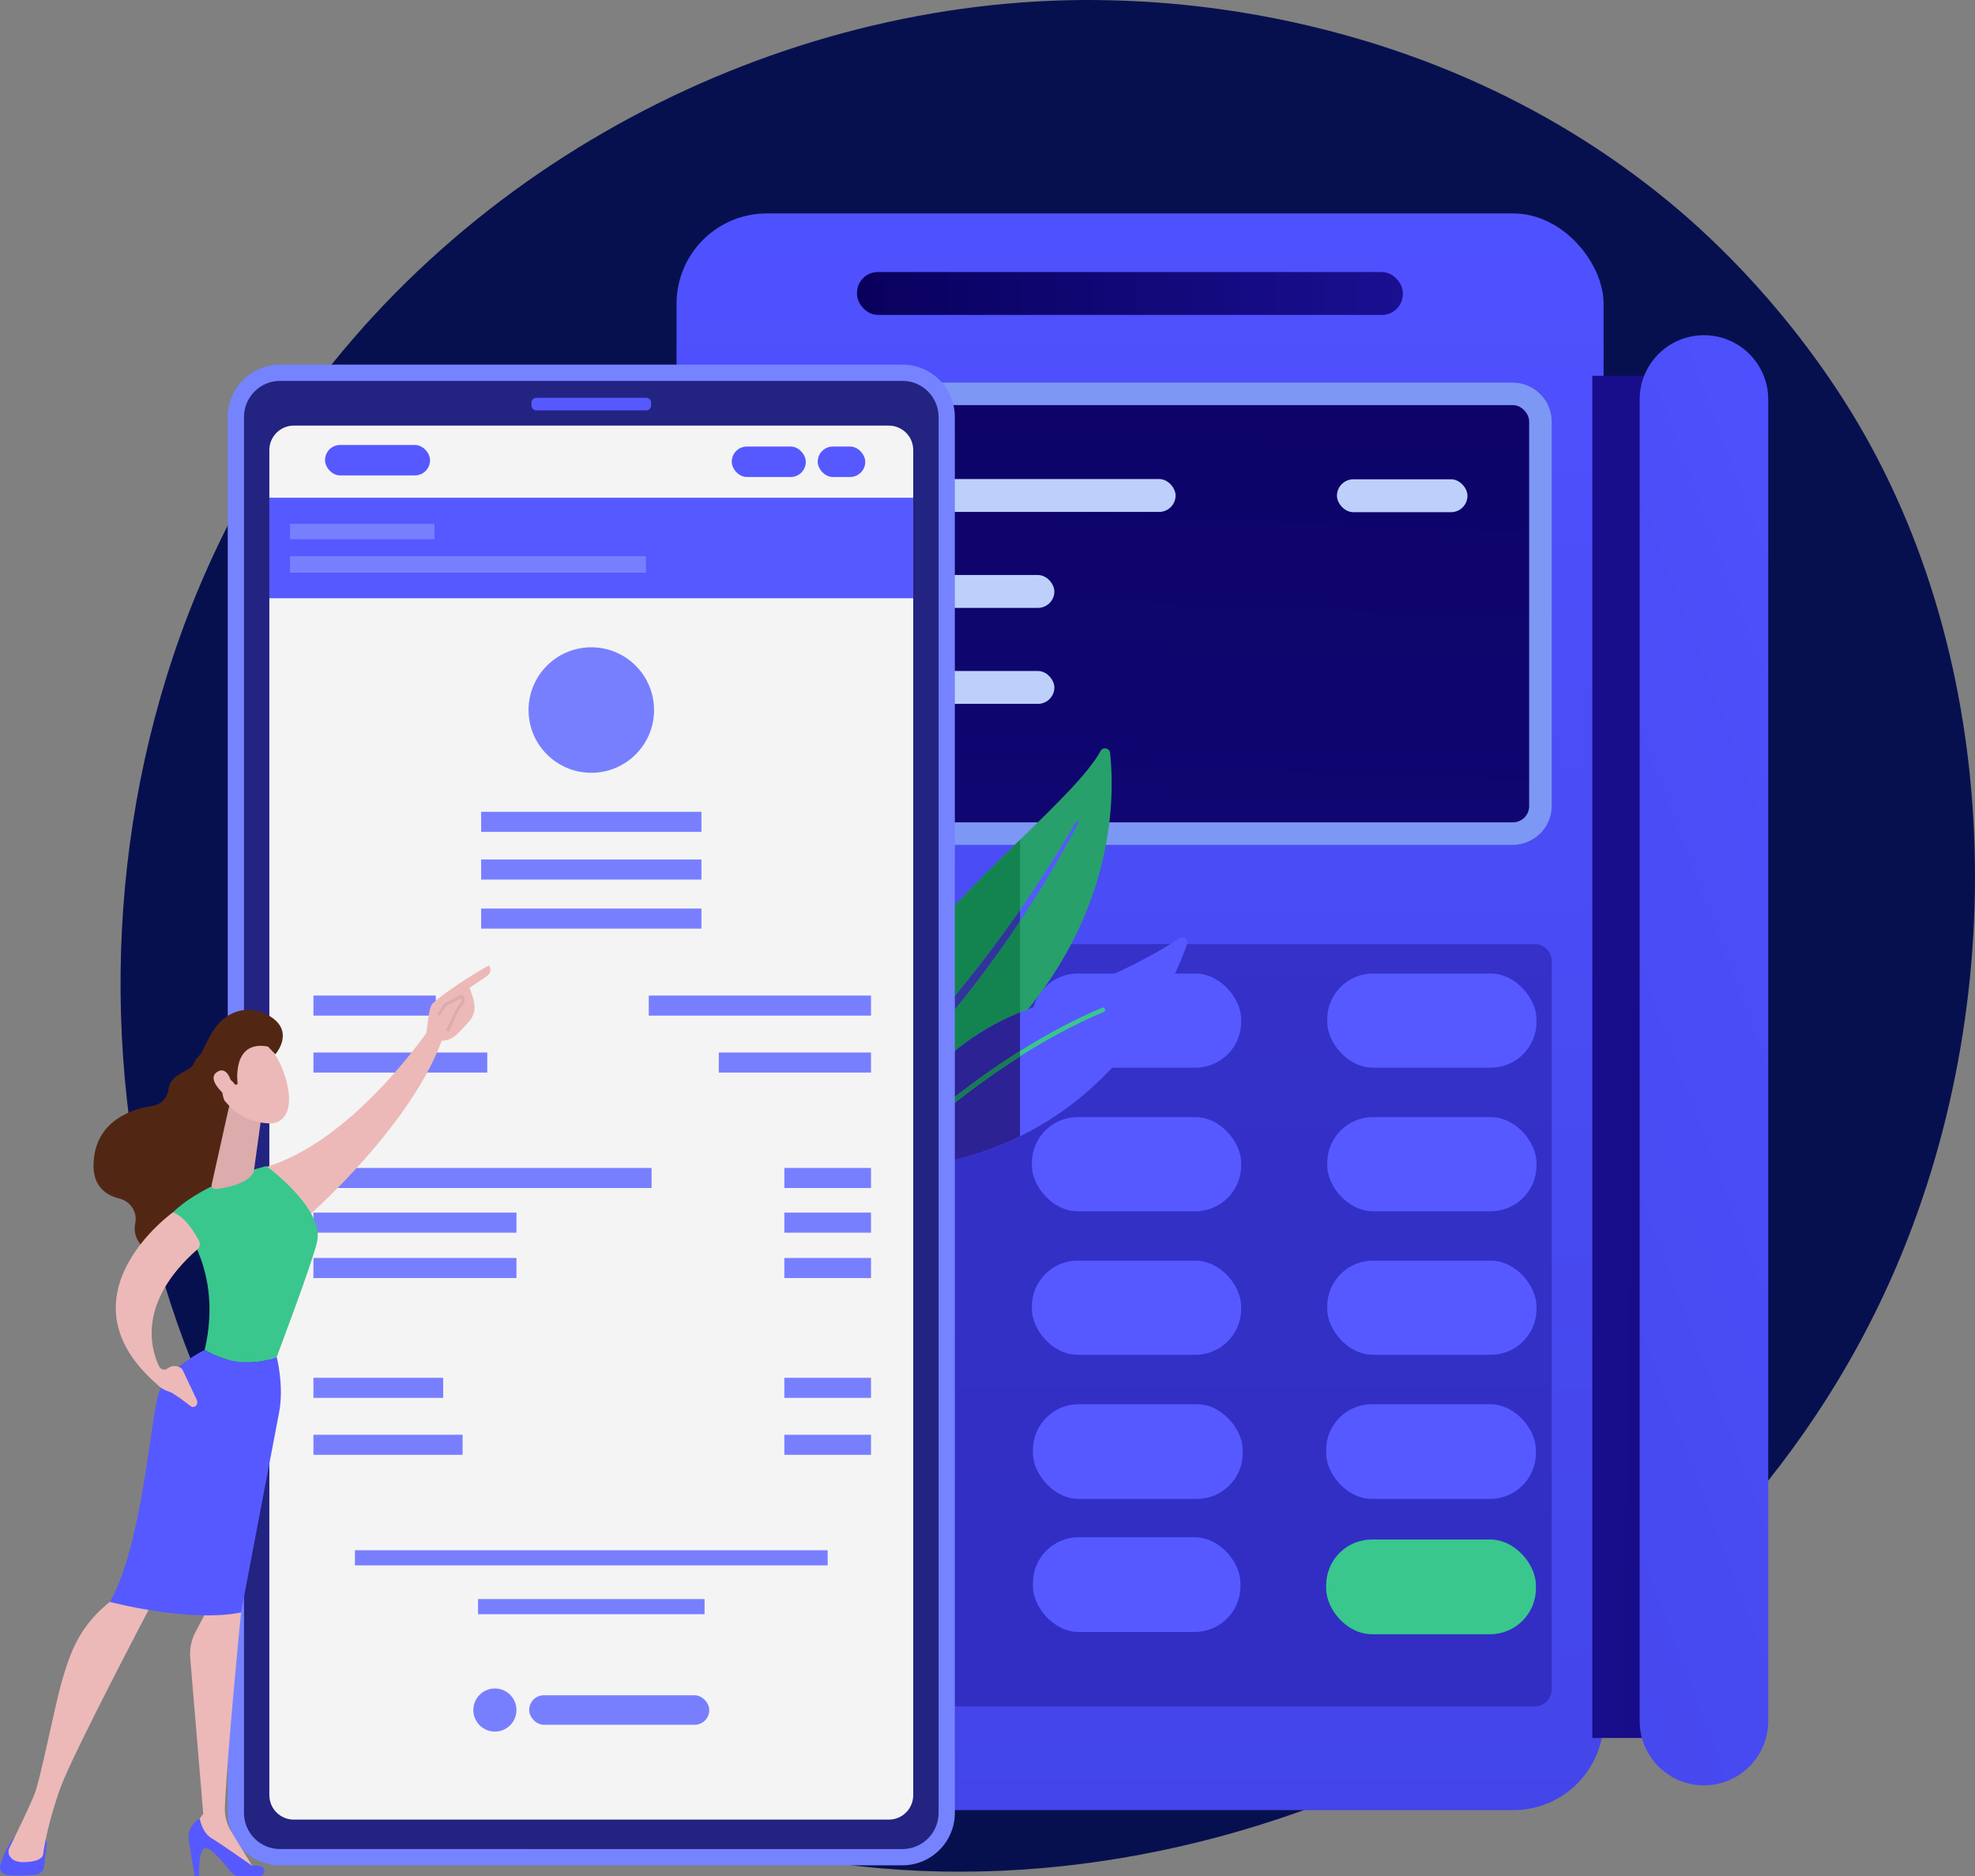 <svg xmlns="http://www.w3.org/2000/svg" xmlns:xlink="http://www.w3.org/1999/xlink" id="b" data-name="Warstwa_2" width="2932.24" height="2785.91" viewBox="0 0 2932.24 2785.91"><rect x="0" y="0" width="2932.24" height="2785.91" fill="#808080" stroke="none"/><defs><linearGradient id="d" x1="1692.63" y1="219.79" x2="1692.63" y2="3320.76" gradientUnits="userSpaceOnUse"><stop offset="0" stop-color="#4f52ff"></stop><stop offset="1" stop-color="#4042e2"></stop></linearGradient><linearGradient id="e" x1="1546.02" y1="46.4" x2="1616.34" y2="1000.76" gradientUnits="userSpaceOnUse"><stop offset="0" stop-color="#09005d"></stop><stop offset="1" stop-color="#1a0f91"></stop></linearGradient><linearGradient id="f" x1="3636.05" y1="1586.75" x2="2219.57" y2="1566.66" xlink:href="#e"></linearGradient><linearGradient id="g" x1="1731.6" y1="-185.49" x2="1587.03" y2="3418.36" xlink:href="#e"></linearGradient><linearGradient id="h" x1="3128.11" y1="1348.93" x2="1395.2" y2="2001.91" xlink:href="#d"></linearGradient><linearGradient id="i" x1="1272.36" y1="435.79" x2="2082.76" y2="435.79" xlink:href="#e"></linearGradient><linearGradient id="j" x1="1245.47" y1="1154.74" x2="1255.52" y2="2219.59" gradientUnits="userSpaceOnUse"><stop offset="0" stop-color="#a737d5"></stop><stop offset="1" stop-color="#ef497a"></stop></linearGradient><linearGradient id="k" x1="1243.46" y1="1154.76" x2="1253.51" y2="2219.61" xlink:href="#j"></linearGradient><linearGradient id="l" x1="1241.45" y1="1154.77" x2="1251.5" y2="2219.63" xlink:href="#j"></linearGradient><linearGradient id="m" x1="1241.15" y1="1154.78" x2="1251.2" y2="2219.64" xlink:href="#j"></linearGradient><linearGradient id="n" x1="1094.87" y1="2356.31" x2="1406.31" y2="2356.31" gradientUnits="userSpaceOnUse"><stop offset="0" stop-color="#cb236d"></stop><stop offset="1" stop-color="#4c246d"></stop></linearGradient></defs><g id="c" data-name="Illustration"><g><path d="M2816.84,1877.59c-267.13,628.97-978.69,981.33-1595.75,886.28-100.41-15.47-375.68-61.54-619.4-278.88C132.51,2066.58,32.17,1238.08,410.64,654.22,686.1,229.27,1179.89-11.62,1649.08.43c101.06,2.6,488.39,18.59,828.77,299.27,50,41.23,160.27,139.19,259.65,294.6,233.37,364.94,253.42,873.38,79.34,1283.29Z" style="fill: #07104f;"></path><g><rect x="1004.45" y="316.91" width="1376.35" height="2370.93" rx="134.08" ry="134.08" style="fill: url(#d);"></rect><path d="M1096.64,1401.91h1181.93c13.91,0,25.21,11.3,25.21,25.21v1081.46c0,13.91-11.3,25.21-25.21,25.21h-1181.93c-13.91,0-25.21-11.3-25.21-25.21v-1081.46c0-13.91,11.3-25.21,25.21-25.21Z" style="fill: url(#e); opacity: .43;"></path><rect x="2364.06" y="558.02" width="90.42" height="2022.66" style="fill: url(#f);"></rect><path d="M1131.35,1254.56c-32.23,0-59.92-25.56-59.92-57.79v-570.7c0-32.23,27.69-58.02,59.92-58.02h1113.89c32.23,0,58.54,25.79,58.54,58.02v570.7c0,32.22-26.32,57.79-58.54,57.79h-1113.89Z" style="fill: #7d97f4;"></path><rect x="1104.92" y="601.55" width="1165.37" height="619.52" rx="24.07" ry="24.07" style="fill: url(#g);"></rect><path d="M2625.26,2555.56c0,52.71-42.73,95.44-95.44,95.44h0c-52.71,0-95.44-42.73-95.44-95.44V593.18c0-52.71,42.73-95.44,95.44-95.44h0c52.71,0,95.44,42.73,95.44,95.44v1962.38Z" style="fill: url(#h);"></path><rect x="1272.36" y="403.97" width="810.4" height="63.63" rx="30.94" ry="30.94" style="fill: url(#i);"></rect><g><rect x="1093.53" y="1445.6" width="310.69" height="139.81" rx="67.97" ry="67.97" style="fill: url(#j);"></rect><rect x="1532.02" y="1445.6" width="310.69" height="139.81" rx="67.97" ry="67.97" style="fill: #5659ff;"></rect><rect x="1970.52" y="1445.6" width="310.69" height="139.81" rx="67.97" ry="67.97" style="fill: #5659ff;"></rect></g><g><rect x="1093.53" y="1658.76" width="310.69" height="139.81" rx="67.97" ry="67.97" style="fill: url(#k);"></rect><rect x="1532.02" y="1658.76" width="310.69" height="139.81" rx="67.97" ry="67.97" style="fill: #5659ff;"></rect><rect x="1970.52" y="1658.76" width="310.69" height="139.81" rx="67.97" ry="67.97" style="fill: #5659ff;"></rect></g><g><rect x="1093.53" y="1871.91" width="310.69" height="139.81" rx="67.97" ry="67.97" style="fill: url(#l);"></rect><rect x="1532.02" y="1871.91" width="310.69" height="139.81" rx="67.97" ry="67.97" style="fill: #5659ff;"></rect><rect x="1970.52" y="1871.91" width="310.69" height="139.81" rx="67.97" ry="67.97" style="fill: #5659ff;"></rect></g><g><rect x="1094.87" y="2085.06" width="311.44" height="140.65" rx="67.97" ry="67.97" style="fill: url(#m);"></rect><rect x="1533.56" y="2085.06" width="311.44" height="140.65" rx="67.97" ry="67.97" style="fill: #5659ff;"></rect><rect x="1968.9" y="2085.06" width="311.44" height="140.65" rx="67.97" ry="67.97" style="fill: #5659ff;"></rect></g><g><rect x="1094.87" y="2285.99" width="311.44" height="140.65" rx="67.97" ry="67.97" style="fill: url(#n);"></rect><rect x="1533.56" y="2282.64" width="308.09" height="140.65" rx="67.97" ry="67.97" style="fill: #5659ff;"></rect><rect x="1968.9" y="2285.99" width="311.44" height="140.65" rx="67.97" ry="67.97" style="fill: #39c78d;"></rect></g></g><g><rect x="1196.78" y="711.31" width="548.58" height="48.83" rx="24.42" ry="24.42" style="fill: #bdd0fb;"></rect><rect x="1984.94" y="711.69" width="193.78" height="48.83" rx="24.42" ry="24.42" style="fill: #bdd0fb;"></rect><rect x="1196.78" y="853.82" width="368.61" height="48.83" rx="24.42" ry="24.42" style="fill: #bdd0fb;"></rect><rect x="1196.78" y="996.33" width="368.61" height="48.83" rx="24.42" ry="24.42" style="fill: #bdd0fb;"></rect></g><g id="o" data-name="eparagony-bez-kasy"><g><path d="M1514.41,1512.68c-16.69,19.29-35.38,38.49-56.23,57.53-65,59.26-114.75,112.37-152.47,160.54-11.18,14.31-21.36,28.19-30.51,41.65-.94,1.4-1.89,2.8-2.84,4.17-2.42,3.65-4.77,7.23-7.04,10.8-2.14,3.3-4.21,6.56-6.18,9.82-2.98,4.84-5.85,9.65-8.58,14.41v-253.69c.14-.25.28-.49.45-.74,1.79-2.98,3.58-5.96,5.4-8.9.45-.74.91-1.47,1.37-2.21,2.28-3.68,4.55-7.33,6.9-10.98.39-.6.77-1.19,1.19-1.82,2.03-3.19,4.1-6.38,6.24-9.57.32-.52.67-1.05,1.02-1.58,2.38-3.61,4.8-7.23,7.26-10.8,1.89-2.8,3.82-5.61,5.75-8.37.77-1.09,1.5-2.14,2.24-3.23,2.21-3.12,4.41-6.24,6.63-9.32,8.34-11.6,16.86-23,25.55-34.18,2.18-2.81,4.39-5.61,6.59-8.38.56-.74,1.16-1.47,1.75-2.21,2.77-3.51,5.58-7.01,8.38-10.45,4.77-5.89,9.58-11.67,14.41-17.42,1.3-1.58,2.63-3.16,3.96-4.7,19.7-23.28,39.79-45.44,59.74-66.55,2.7-2.85,5.37-5.64,8.03-8.42,12.94-13.56,25.81-26.68,38.43-39.3,1.54-1.58,3.12-3.16,4.7-4.7,16.51-16.51,32.57-32.18,47.85-47.09,55.61-54.24,100.83-98.13,119.79-132.04h-.04c3.57-6.34,13.22-4.27,13.99,2.95,6.97,65.7,7.19,231.92-133.75,394.78" style="fill: #27a06c;"></path><path d="M1514.41,1247v265.69c-16.69,19.28-35.38,38.49-56.23,57.53-65,59.25-114.75,112.37-152.47,160.54-11.18,14.3-21.36,28.19-30.51,41.65-.94,1.4-1.89,2.8-2.84,4.17-2.42,3.65-4.77,7.23-7.04,10.8-2.14,3.3-4.18,6.55-6.18,9.82-2.98,4.84-5.85,9.64-8.58,14.41v-253.69c.14-.25.28-.49.45-.73,1.79-2.98,3.58-5.96,5.4-8.91.45-.74.91-1.47,1.37-2.2,2.28-3.68,4.55-7.33,6.9-10.98.39-.6.77-1.19,1.19-1.82,2.03-3.19,4.1-6.38,6.24-9.58.32-.52.67-1.05,1.02-1.58,2.38-3.61,4.8-7.23,7.26-10.8,1.89-2.8,3.82-5.61,5.75-8.38.77-1.09,1.5-2.14,2.24-3.23,2.21-3.12,4.41-6.23,6.63-9.32,8.34-11.6,16.86-23,25.55-34.18,2.18-2.81,4.39-5.61,6.59-8.38.56-.73,1.16-1.47,1.75-2.21,2.77-3.5,5.58-7.01,8.38-10.45,4.77-5.89,9.58-11.67,14.41-17.43,1.3-1.58,2.63-3.15,3.96-4.69,19.7-23.28,39.79-45.44,59.74-66.55,2.7-2.84,5.37-5.64,8.03-8.41,12.94-13.56,25.81-26.68,38.43-39.3,1.54-1.58,3.12-3.15,4.7-4.69,16.51-16.52,32.57-32.19,47.85-47.09" style="fill: #138450;"></path><path d="M1600.98,1222.25c-17.57,33.27-36.42,65.91-56.16,98.06-9.89,15.88-20.02,31.62-30.4,47.23-10.49,15.81-21.25,31.45-32.25,46.95-5.5,7.68-11.04,15.32-16.62,22.92-5.64,7.54-11.29,15.11-17.07,22.58-11.5,14.97-23.28,29.7-35.28,44.28-24.02,29.17-49.15,57.32-74.39,85.2-25.28,27.84-50.63,55.5-72.78,85.19-5.36,7.23-10.55,14.55-15.46,22.06-5.23,7.95-10.17,16.06-14.76,24.33-8.9,16.09-16.59,32.81-23,50.07-12.41,34.6-20.82,71.06-23.77,107.73-1.54,18.37-1.76,36.85-.63,55.26.17,4.59.7,9.19,1.02,13.77.52,4.59.94,9.19,1.58,13.78,1.13,9.15,2.67,18.3,4.28,27.45.7,3.86-1.79,7.57-5.65,8.38-3.93.81-7.78-1.68-8.59-5.65-7.82-37.3-10.73-75.97-7.82-114.26,1.51-19.14,4.42-38.15,8.59-56.83,2.14-9.32,4.45-18.62,7.12-27.8,2.53-9.22,5.64-18.34,8.9-27.38,12.45-34.53,31.03-66.72,52.73-95.92,1.05-1.41,2.1-2.81,3.15-4.21,23.06-30.43,48.87-58.17,74.36-85.83,25.63-27.52,51.09-55.01,75.32-83.58,24.4-28.47,47.54-57.95,70.15-87.89,13.99-18.69,27.59-37.62,40.88-56.84,8.06-11.67,15.98-23.42,23.77-35.27,20.76-31.24,40.43-63.28,59.43-95.71h-.04c.53-.88,1.68-1.23,2.6-.74.95.53,1.3,1.68.81,2.67" style="fill: #5659ff;"></path><path d="M1514.41,1351.3v16.23c-10.49,15.82-21.25,31.45-32.25,46.95-5.5,7.68-11.04,15.32-16.62,22.92-5.65,7.54-11.29,15.11-17.08,22.58-11.5,14.97-23.28,29.69-35.27,44.28-24.02,29.17-49.16,57.32-74.4,85.2-25.28,27.83-50.63,55.5-72.79,85.19-5.36,7.23-10.55,14.55-15.46,22.06v-27.07c1.05-1.4,2.1-2.81,3.15-4.21,23.07-30.43,48.87-58.17,74.36-85.83,25.63-27.52,51.08-55.01,75.31-83.58,24.4-28.47,47.54-57.95,70.15-87.9,13.99-18.68,27.59-37.61,40.88-56.83" style="fill: #303599;"></path><path d="M1762.57,1401.82c-20.09,56.76-86.28,206.12-248.15,285.42-.32.15-.6.28-.91.46-2.73,1.33-5.5,2.63-8.31,3.93-4.14,1.92-8.35,3.78-12.63,5.61-2.46,1.08-4.94,2.1-7.47,3.12-2.03.85-4.1,1.68-6.2,2.46-2.42.98-4.88,1.93-7.33,2.84-.25.11-.5.17-.74.28-3.44,1.26-6.91,2.52-10.41,3.72-.28.1-.6.21-.91.32-2.88.98-5.82,1.96-8.77,2.88-.91.32-1.85.63-2.8.91-.56.22-1.13.39-1.68.53-3.16,1.01-6.34,1.96-9.57,2.88-.22.07-.39.14-.6.17-2.77.81-5.54,1.58-8.34,2.32-3.26.88-6.59,1.75-9.92,2.56-25.38,6.31-52.52,10.94-81.48,13.6-3.79.36-7.61.67-11.46.95-2.6.21-5.19.39-7.82.52-.25,0-.53.04-.78.04-.6,0-1.15-.04-1.72-.14-.52-.07-1.05-.18-1.58-.35-.63-.18-1.26-.42-1.85-.7-.39-.22-.81-.42-1.16-.67-.45-.28-.91-.6-1.29-.94-.04-.04-.07-.04-.07-.04-.39-.35-.74-.7-1.09-1.09-.74-.78-1.33-1.65-1.86-2.6-1.4-2.77-1.79-6.13-.67-9.47,14.83-43.33,66.68-159.8,209.42-218.1,4.41-1.83,8.93-3.58,13.53-5.26,129.2-47.51,194.72-85.58,223.27-104.9,6.06-4.1,13.78,1.89,11.36,8.76" style="fill: #5659ff;"></path><path d="M1514.41,1503.22v184.03c-.32.14-.6.28-.91.45-2.74,1.34-5.5,2.63-8.31,3.93-4.13,1.93-8.34,3.79-12.62,5.61-2.46,1.09-4.95,2.1-7.47,3.12-2.03.84-4.14,1.68-6.21,2.45-2.43.98-4.87,1.93-7.33,2.84-.25.11-.49.18-.74.29-3.43,1.26-6.9,2.52-10.41,3.71-.28.11-.6.21-.91.31-2.88.98-5.82,1.96-8.76,2.88-.91.32-1.85.63-2.8.92-.57.21-1.12.38-1.68.52-3.16,1.02-6.35,1.96-9.58,2.88-.21.07-.39.15-.6.18-2.77.81-5.54,1.58-8.35,2.31-3.26.88-6.59,1.75-9.92,2.56-25.39,6.31-52.52,10.94-81.48,13.6-3.78.35-7.61.67-11.47.94-2.6.22-5.19.39-7.82.53-.25,0-.52.03-.78.03-.6,0-1.15-.03-1.71-.14-.53-.07-1.05-.18-1.58-.35-.64-.17-1.27-.42-1.86-.7-.39-.21-.81-.43-1.15-.67-.46-.28-.91-.6-1.3-.94-.04-.04-.07-.04-.07-.04-.39-.36-.74-.7-1.09-1.09-.73-.77-1.33-1.68-1.82-2.62l-.04.03c-1.4-2.77-1.79-6.14-.67-9.47,14.84-43.33,66.69-159.79,209.42-218.1" style="fill: #2c2293;"></path><path d="M1638.77,1502.55c-43.93,18.44-86,41.62-124.36,65.95-114.78,72.89-196.72,156.62-197.81,157.7-1.12,1.16-2.91,1.33-4.2.46v.04c-.17-.11-.35-.25-.49-.39-1.33-1.3-1.36-3.4-.1-4.73,1.12-1.16,85.19-87.02,202.61-160.9,37.69-23.73,78.81-46.21,121.76-64.27,1.72-.7,3.65.07,4.39,1.79.7,1.68-.11,3.65-1.79,4.35" style="fill: #39c78d;"></path><path d="M1514.41,1560.68v7.82c-114.79,72.89-196.73,156.62-197.82,157.7-1.12,1.16-2.91,1.33-4.2.46v.04c-.17-.11-.35-.25-.49-.39-1.33-1.3-1.37-3.41-.11-4.73,1.13-1.16,85.19-87.02,202.61-160.9" style="fill: #167c50;"></path></g><g><path d="M415.93,553.48h923.89c36.29,0,65.75,29.46,65.75,65.75v2072.72c0,36.29-29.46,65.75-65.75,65.75H415.93c-36.29,0-65.75-29.46-65.75-65.75V619.24c0-36.29,29.46-65.75,65.75-65.75Z" style="fill: #232382;"></path><path d="M1339.82,565.54c29.65,0,53.69,24.04,53.69,53.69v2072.71c0,29.65-24.04,53.69-53.69,53.69H415.93c-29.65,0-53.69-24.04-53.69-53.69V619.23c0-29.65,24.04-53.69,53.69-53.69h923.89ZM1339.82,541.43H415.93c-42.9,0-77.81,34.9-77.81,77.81v2072.71c0,42.9,34.9,77.81,77.81,77.81h923.89c42.9,0,77.81-34.91,77.81-77.81V619.23c0-42.9-34.9-77.81-77.81-77.81" style="fill: #7683ff;"></path><path d="M959.34,609.39h-162.93c-4.08,0-7.39-3.3-7.39-7.38v-3.92c0-4.08,3.31-7.38,7.39-7.38h162.93c4.07,0,7.38,3.3,7.38,7.38v3.92c0,4.07-3.3,7.38-7.38,7.38" style="fill: #5659ff;"></path><g><path d="M436.19,631.97c-20.04,0-36.28,16.24-36.28,36.28v1997.38c0,19.92,16.05,36.09,35.91,36.28h884.12c19.86-.2,35.91-16.36,35.91-36.28V668.25c0-20.04-16.24-36.28-36.28-36.28H436.18h0Z" style="fill: #f4f4f4;"></path><rect x="482.56" y="660.73" width="155.89" height="45.21" rx="22.46" ry="22.46" style="fill: #5659ff;"></rect><rect x="399.94" y="739.07" width="955.92" height="149.26" style="fill: #5659ff;"></rect><rect x="1086.44" y="663.07" width="109.9" height="45.21" rx="22.46" ry="22.46" style="fill: #5659ff;"></rect><rect x="1214.07" y="663.07" width="70.54" height="45.21" rx="22.46" ry="22.46" style="fill: #5659ff;"></rect><rect x="430.53" y="777.84" width="214.54" height="22.73" style="fill: #787fff;"></rect><rect x="714.35" y="1205.42" width="327.05" height="29.81" style="fill: #787fff;"></rect><rect x="714.35" y="1276.25" width="327.05" height="29.81" style="fill: #787fff;"></rect><rect x="714.35" y="1349.08" width="327.05" height="29.81" style="fill: #787fff;"></rect><rect x="465.34" y="1478.26" width="181.69" height="29.81" style="fill: #787fff;"></rect><rect x="465.34" y="1562.83" width="258.07" height="29.81" style="fill: #787fff;"></rect><rect x="465.34" y="1734.22" width="502.04" height="29.81" style="fill: #787fff;"></rect><rect x="1164.5" y="1734.22" width="128.68" height="29.81" style="fill: #787fff;"></rect><rect x="1164.5" y="1800.57" width="128.68" height="29.81" style="fill: #787fff;"></rect><rect x="465.34" y="1800.57" width="301.44" height="29.81" style="fill: #787fff;"></rect><rect x="1164.5" y="1867.92" width="128.68" height="29.81" style="fill: #787fff;"></rect><rect x="465.34" y="1867.92" width="301.44" height="29.81" style="fill: #787fff;"></rect><rect x="465.34" y="2045.87" width="192.59" height="29.81" style="fill: #787fff;"></rect><rect x="1164.5" y="2045.87" width="128.68" height="29.81" style="fill: #787fff;"></rect><rect x="465.34" y="2130.43" width="221.44" height="29.81" style="fill: #787fff;"></rect><rect x="785.66" y="2517.25" width="267.35" height="43.84" rx="21.78" ry="21.78" style="fill: #787fff;"></rect><rect x="1164.5" y="2130.43" width="128.68" height="29.81" style="fill: #787fff;"></rect><rect x="1067.19" y="1562.83" width="226" height="29.81" style="fill: #787fff;"></rect><rect x="526.95" y="2301.92" width="701.89" height="22.46" style="fill: #787fff;"></rect><rect x="709.77" y="2374.41" width="336.25" height="22.46" style="fill: #787fff;"></rect><rect x="963.2" y="1478.26" width="329.98" height="29.81" style="fill: #787fff;"></rect><rect x="430.53" y="825.82" width="528.46" height="24.52" style="fill: #787fff;"></rect><circle cx="877.9" cy="1054.33" r="93.17" style="fill: #787fff;"></circle><circle cx="734.75" cy="2539.18" r="32.01" style="fill: #787fff;"></circle></g></g></g><g><path d="M320.52,1550.22s-27.63,13.44-32.71,28.88c-4.08,12.39-34.63,13.98-37.65,38.35-1.56,12.58-10.87,22.65-23.4,24.57-31.2,4.78-79.29,20.99-86.99,75.16-5.87,41.35,15.21,57.03,37.33,62.46,16.25,3.99,27.05,19.79,23.76,36.2-3.15,15.74,1.55,33.93,28.81,48.31,61.09,32.23,122.1-76.37,122.1-76.37l12.5-189.62-43.76-47.95Z" style="fill: #512714;"></path><path d="M652.92,1505.26s-121.97,192.93-267.01,230.19c0,0,28.26,80.49,50.07,89.71,0,0,178.44-148.89,224.3-292.48l-7.36-27.41Z" style="fill: #ecb9b8;"></path><path d="M69.42,2739.21l-3.95,32.5c-.75,6.17-5.6,11.04-11.77,11.74-10.42,1.19-27.14,2.41-43.49.68-7.18-.76-11.84-8.03-9.65-14.91,3.99-12.55,11.28-31.38,21.8-42.46h36.05c6.67,0,11.83,5.83,11.02,12.45Z" style="fill: #5659ff;"></path><path d="M351.77,2358.52l6.08,35.79s-20.38,206.4-24,288.95c-.57,12.94,2.78,25.73,9.57,36.77l35.43,57.54-90.05-53.14-1.79-10.99,14.74-20.27-19.31-231.22c-1.13-13.58,1.67-27.2,8.07-39.24l18.63-34.99,42.62-29.22Z" style="fill: #ecb9b8;"></path><path d="M384.79,2785.91h-28.74c-5.38,0-10.45-2.47-13.73-6.73-8.96-11.64-27.52-34.35-36.39-34.94-11.95-.8-10.42,41.68-10.42,41.68h-6.7l-8.48-52.78c-2.13-13.28,4.47-26.43,16.39-32.66,0,0,2.73,20.2,17.54,29.13,14.81,8.93,60.26,40.93,60.26,40.93,0,0,5.57-.79,11.68.31,9.07,1.64,7.8,15.07-1.41,15.07Z" style="fill: #5659ff;"></path><path d="M228.44,2375.52s-119.37,226.44-138.35,278.13c-18.98,51.7-25.62,94.83-25.88,98.91-.4,6.38-8.34,12.5-30.21,12.5-11.29,0-16.82-4.53-19.53-8.91-2.31-3.74-2.43-8.41-.48-12.35,6.91-13.97,28.82-58.63,36.93-78.89,9.69-24.18,30.53-133.78,41.96-171.89,11.43-38.11,24.35-79.44,74.13-117.51,0,0,34.17-33.47,61.42,0Z" style="fill: #ecb9b8;"></path><path d="M303.85,2004.5c30.79-130.48-47.21-204.28-47.21-204.28,49.22-47.25,138.9-68.74,138.9-68.74,0,0,85.57,62.56,75.42,111.53-5.95,28.7-60.15,171.91-60.15,171.91,0,0-50.12,23.72-106.96-10.42Z" style="fill: #39c78d;"></path><path d="M235.58,2069.09c12.53-37.75,68.27-64.6,68.27-64.6,56.84,34.14,106.96,10.42,106.96,10.42,0,0,11.24,42.96,3.48,82.89-7.76,39.93-56.43,296.51-56.43,296.51-76.69,15.54-194.63-15.63-194.63-15.63,48.85-86.73,59.82-271.84,72.35-309.59Z" style="fill: #5659ff;"></path><path d="M339.59,1645.25l-25.03,112.45c-2.4,9.9,6.63,8.28,16.65,6.4,16.4-3.09,37.54-9.46,44.6-22.22.72-1.3,1.08-2.77,1.28-4.24l10.76-77.98c.85-6.19-2.49-12.19-8.2-14.72l-20.75-9.2c-7.99-3.54-17.24,1.02-19.3,9.51Z" style="fill: #dcabab;"></path><path d="M256.63,1800.22s-174.73,125.01-22.35,256.37c0,0,5.81,6.57,17.24,9.99,5.77,1.73,22.84,14.64,31.5,21.37,2.78,2.16,6.8,1.43,8.67-1.56,1.47-2.34,1.64-5.27.46-7.77l-21.63-45.74c-6.01-5.61-15.2-6-21.67-.94-4.13,3.23-10.17,1.88-12.48-2.83-11.78-23.99-34.02-94.55,57.02-174.29,3.42-3,4.29-7.95,2.19-11.99-6.4-12.29-21.03-36.69-38.94-42.63Z" style="fill: #ecb9b8;"></path><g><path d="M387.54,1542.74s26.65,18.04,38.1,63.99c11.45,45.94-7.16,62.43-26.24,61.42-19.08-1.01-46.74-6.91-70.71-39.87-23.97-32.96,23.91-107.58,58.84-85.53Z" style="fill: #ecb9b8;"></path><path d="M352.87,1609.74s-9.77-65.84,44.89-55.77l11.05,11.51s26.75-30.13-2.85-52.91c-29.61-22.78-70.69-16.94-93.42,24.52-22.73,41.46-30.98,70.6-11.93,96.37,19.05,25.77,33.38,3.67,33.38,3.67,0,0-8.74-22.3-1.49-31.87,7.25-9.57,16.6,5.56,16.6,5.56l3.76-1.08Z" style="fill: #512714;"></path><path d="M345.4,1615.38s-4.82-33.87-22.12-24.19c-17.3,9.68,6.23,31.64,15.67,39.11l6.45-14.92Z" style="fill: #ecb9b8;"></path></g><g><path d="M652.08,1544.98c.37,3.98-14.43,6.73-19.14-10.24,1.29-7.37,3.59-39.62,9.24-44.63,30.08-26.69,83.72-56.71,83.72-56.71,6,9.16-1.87,15.19-1.87,15.19l-26.77,18.07c2.79,9.25,6.87,17.43,7.33,27.99.35,8-2.61,15.83-7.91,21.89-5.33,6.09-12.5,13.95-18.97,19.92-12.24,11.3-25.62,8.52-25.62,8.52Z" style="fill: #ecb9b8;"></path><path d="M666.62,1531.83l-4.09-1.68c.54-1.32,13.39-32.55,19.61-39.04,2.36-2.46,3.5-4.57,3.4-6.28-.05-.92-.51-1.83-1.37-2.76l-21.66,11.59-9.57,14.98-3.73-2.39,10.19-15.96,25.38-13.57,1.15.93c2.57,2.1,3.89,4.35,4.05,6.9.19,3.03-1.32,6.17-4.61,9.61-4.68,4.89-15.1,28.84-18.72,37.66Z" style="fill: #dcabab;"></path></g></g></g></g></svg>